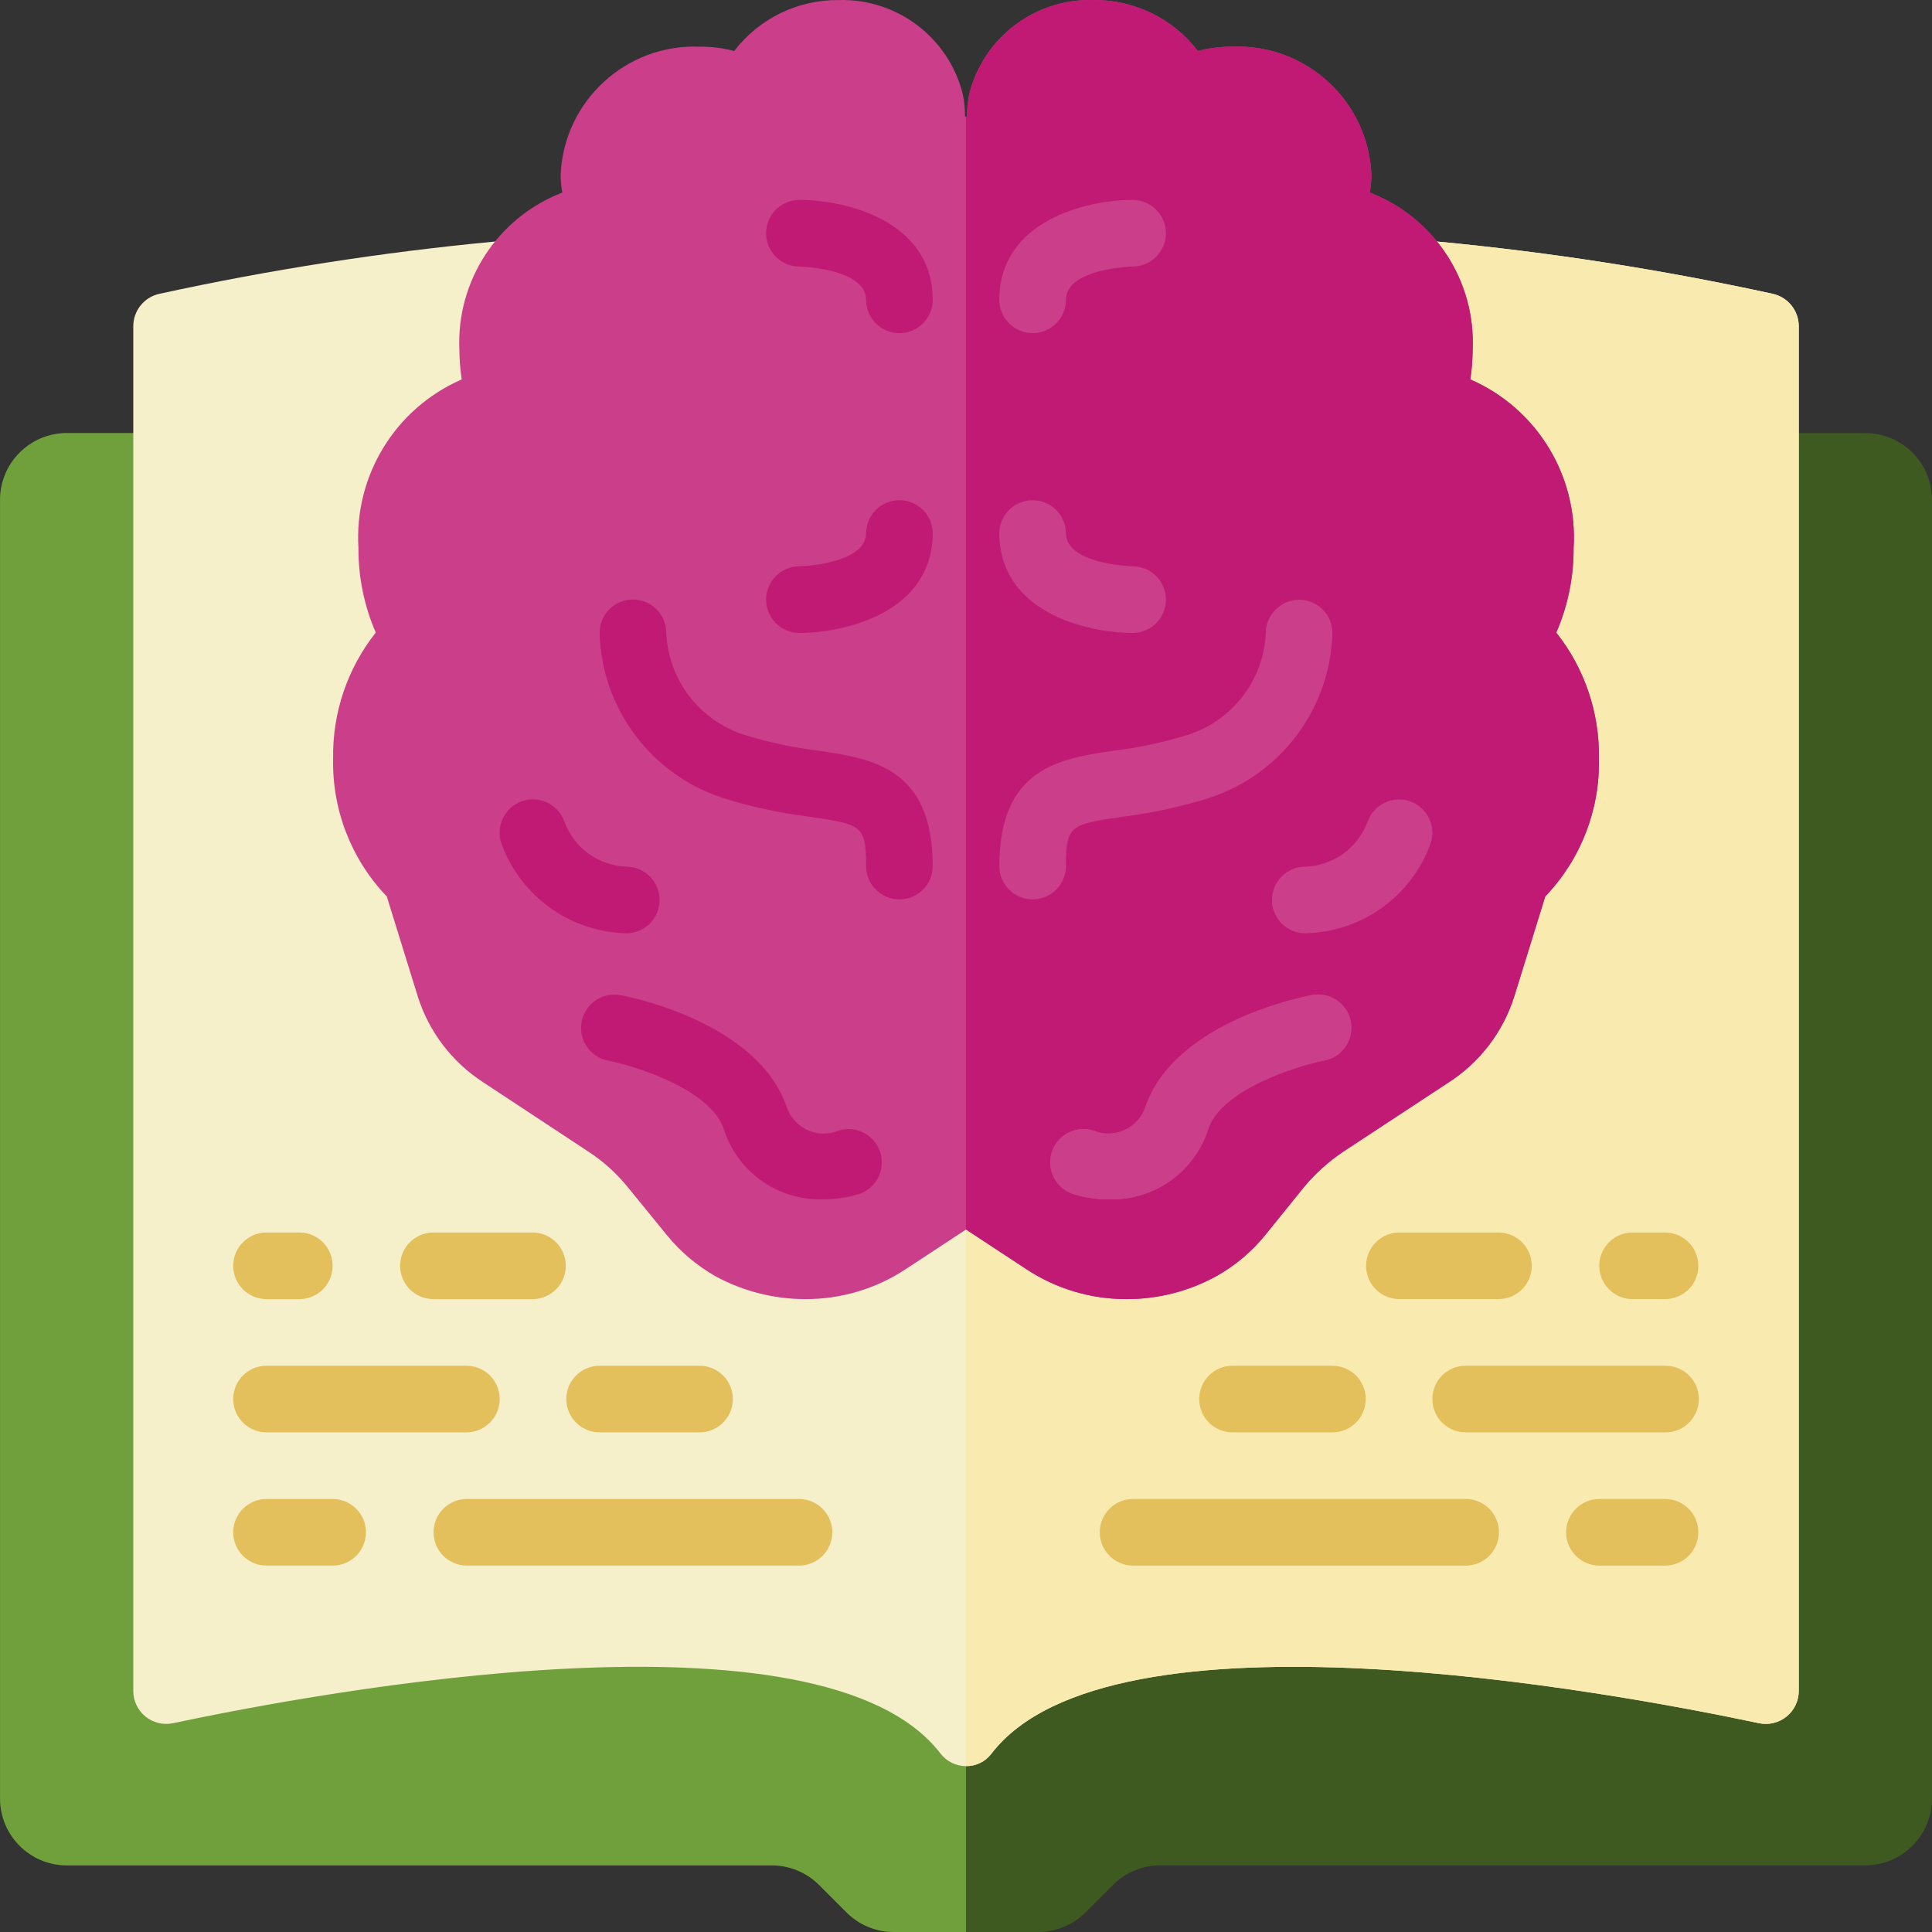<?xml version="1.0" encoding="UTF-8"?> <svg xmlns="http://www.w3.org/2000/svg" width="512" height="512" viewBox="0 0 512 512" fill="none"><rect x="0" y="0" width="512" height="512" fill="#333333" stroke="none"/><g clip-path="url(#clip0_2156_29)"><path d="M512.002 132.422V476.691C511.971 486.429 504.084 494.316 494.346 494.343H307.47C305.141 494.344 302.835 494.806 300.684 495.7C298.533 496.594 296.58 497.903 294.936 499.554L287.698 506.792C286.053 508.442 284.099 509.752 281.947 510.645C279.796 511.539 277.489 511.999 275.159 511.999H236.852C234.523 511.999 232.216 511.539 230.065 510.646C227.914 509.752 225.96 508.443 224.316 506.792L217.079 499.554C215.434 497.904 213.48 496.595 211.33 495.701C209.179 494.807 206.873 494.346 204.544 494.344H17.665C7.927 494.315 0.041 486.428 0.014 476.69V132.422C0.041 122.683 7.927 114.798 17.665 114.767H494.346C504.084 114.797 511.971 122.683 512.002 132.422Z" fill="#3E5A20"></path><path d="M256.008 114.767V511.999H236.852C234.523 511.999 232.216 511.539 230.065 510.646C227.914 509.752 225.96 508.443 224.316 506.792L217.079 499.554C215.434 497.904 213.48 496.595 211.33 495.701C209.179 494.807 206.873 494.346 204.544 494.344H17.665C7.927 494.315 0.041 486.428 0.014 476.69V132.422C0.041 122.683 7.927 114.798 17.665 114.767H256.008Z" fill="#70A03C"></path><path d="M476.689 86.52V448.001C476.706 449.315 476.426 450.616 475.871 451.807C475.315 452.998 474.497 454.049 473.479 454.88C472.461 455.712 471.269 456.304 469.99 456.611C468.712 456.918 467.381 456.932 466.096 456.653C427.347 448.443 294.139 423.637 262.714 464.773C261.916 465.791 260.898 466.614 259.736 467.179C258.573 467.745 257.298 468.039 256.005 468.039C254.712 468.039 253.436 467.745 252.274 467.179C251.112 466.614 250.093 465.791 249.296 464.773C217.871 423.637 84.667 448.442 45.914 456.654C44.629 456.933 43.298 456.919 42.019 456.612C40.741 456.304 39.548 455.712 38.531 454.88C37.513 454.049 36.695 452.998 36.139 451.807C35.583 450.616 35.304 449.314 35.321 448V86.521C35.306 84.509 35.982 82.553 37.235 80.978C38.488 79.404 40.243 78.307 42.207 77.869C71.561 71.467 101.274 66.839 131.185 64.01H380.824C410.735 66.838 440.448 71.467 469.802 77.869C471.767 78.306 473.522 79.403 474.775 80.977C476.029 82.552 476.704 84.508 476.689 86.52Z" fill="#F5EFCA"></path><path d="M476.69 86.52V448.001C476.707 449.315 476.427 450.616 475.871 451.807C475.316 452.998 474.498 454.049 473.48 454.88C472.462 455.712 471.27 456.304 469.991 456.611C468.713 456.918 467.382 456.932 466.097 456.653C427.348 448.443 294.14 423.637 262.715 464.773C261.937 465.812 260.923 466.651 259.757 467.22C258.59 467.789 257.305 468.071 256.008 468.043V64.01H380.825C410.736 66.838 440.449 71.467 469.803 77.869C471.767 78.306 473.523 79.403 474.776 80.977C476.029 82.551 476.705 84.508 476.69 86.52Z" fill="#F9EAB0"></path><path d="M423.726 201.011C424.033 214.554 418.953 227.666 409.601 237.467L409.516 237.557L401.305 264.04C398.336 273.473 392.15 281.564 383.826 286.903L355.755 305.352C351.999 307.905 348.613 310.964 345.692 314.442L335.275 327.332C331.658 331.779 327.224 335.494 322.213 338.277C314.954 342.228 306.818 344.293 298.554 344.28C289.109 344.301 279.867 341.538 271.984 336.336L256.008 325.832L240.028 336.336C232.145 341.538 222.903 344.301 213.458 344.28C205.167 344.281 197.006 342.217 189.712 338.277C184.743 335.469 180.341 331.757 176.735 327.332L166.232 314.442C163.354 310.924 159.962 307.859 156.17 305.352L128.187 286.903C119.862 281.564 113.676 273.473 110.707 264.04L102.499 237.556L102.409 237.466C93.059 227.664 87.979 214.554 88.284 201.011C88.077 188.916 92.071 177.123 99.585 167.644C96.523 160.599 94.96 152.994 94.995 145.312C93.788 126.122 104.725 108.227 122.358 100.556C121.974 97.983 121.768 95.387 121.741 92.786C120.894 74.447 131.88 57.627 149.018 51.033C148.732 49.49 148.584 47.923 148.576 46.353C149.385 26.819 165.85 11.62 185.388 12.37C188.485 12.343 191.571 12.73 194.568 13.519C197.821 9.27 202.02 5.837 206.831 3.492C211.642 1.147 216.933 -0.044 222.284 0.012C237.683 -0.41 251.319 9.89 255.124 24.815C255.554 26.819 255.761 28.862 255.741 30.909H256.269C256.249 28.862 256.456 26.819 256.889 24.815C260.695 9.89 274.328 -0.41 289.727 0.012C295.079 -0.044 300.37 1.147 305.181 3.492C309.992 5.836 314.191 9.27 317.444 13.519C320.439 12.73 323.527 12.344 326.624 12.37C346.166 11.62 362.627 26.82 363.436 46.353C363.428 47.923 363.28 49.49 362.994 51.033C380.131 57.627 391.118 74.447 390.27 92.786C390.243 95.387 390.037 97.983 389.653 100.556C407.286 108.227 418.227 126.122 417.017 145.312C417.052 152.994 415.489 160.599 412.427 167.644C419.941 177.123 423.934 188.916 423.726 201.011Z" fill="#CA3E8A"></path><path d="M423.727 201.011C424.034 214.554 418.954 227.666 409.602 237.467L409.517 237.557L401.306 264.04C398.337 273.473 392.151 281.564 383.826 286.903L355.756 305.352C352 307.905 348.614 310.964 345.693 314.442L335.276 327.332C331.659 331.779 327.225 335.494 322.214 338.277C314.955 342.228 306.819 344.293 298.554 344.28C289.11 344.301 279.868 341.538 271.985 336.336L256.008 325.832V30.909H256.27C256.25 28.862 256.457 26.819 256.89 24.815C260.696 9.89 274.329 -0.41 289.728 0.012C295.079 -0.044 300.371 1.147 305.182 3.492C309.993 5.836 314.192 9.27 317.445 13.519C320.44 12.73 323.527 12.344 326.625 12.37C346.167 11.62 362.628 26.82 363.437 46.353C363.429 47.923 363.281 49.49 362.995 51.033C380.132 57.627 391.119 74.447 390.271 92.786C390.244 95.387 390.038 97.983 389.654 100.556C407.287 108.227 418.228 126.122 417.018 145.312C417.053 152.994 415.49 160.599 412.428 167.644C419.942 177.123 423.935 188.916 423.727 201.011ZM218.235 317.84C212.375 318.039 206.612 316.31 201.83 312.917C197.048 309.524 193.512 304.655 191.764 299.059C188.092 288.524 167.929 282.395 161.155 281.075C156.366 280.157 153.23 275.528 154.148 270.739C154.591 268.441 155.928 266.412 157.866 265.099C159.804 263.785 162.184 263.295 164.483 263.735C168.179 264.438 200.764 271.259 208.436 293.239C208.879 294.606 209.602 295.867 210.559 296.94C211.516 298.014 212.685 298.876 213.993 299.473C215.302 300.071 216.721 300.39 218.159 300.41C219.598 300.43 221.025 300.149 222.349 299.586C224.571 298.927 226.963 299.169 229.009 300.258C231.055 301.348 232.589 303.199 233.282 305.41C233.976 307.621 233.772 310.017 232.715 312.079C231.657 314.141 229.831 315.704 227.63 316.43C224.589 317.376 221.42 317.851 218.235 317.84Z" fill="#C01A74"></path><path d="M293.775 317.84C290.592 317.852 287.425 317.376 284.385 316.43C282.173 315.705 280.337 314.135 279.277 312.062C278.217 309.989 278.018 307.581 278.725 305.363C279.432 303.145 280.987 301.295 283.051 300.218C285.115 299.141 287.521 298.922 289.745 299.611C291.067 300.163 292.489 300.435 293.921 300.409C295.353 300.383 296.764 300.06 298.065 299.461C299.365 298.862 300.527 297.999 301.475 296.928C302.424 295.856 303.139 294.598 303.576 293.235C311.244 271.255 343.829 264.439 347.528 263.732C348.673 263.496 349.854 263.491 351.001 263.715C352.148 263.94 353.24 264.39 354.212 265.039C355.184 265.689 356.017 266.526 356.663 267.5C357.31 268.474 357.756 269.567 357.976 270.715C358.197 271.864 358.187 273.044 357.947 274.189C357.708 275.333 357.243 276.418 356.581 277.382C355.918 278.345 355.071 279.167 354.088 279.801C353.105 280.434 352.007 280.866 350.856 281.071C344.079 282.395 323.923 288.521 320.247 299.056C318.5 304.653 314.964 309.523 310.182 312.916C305.4 316.31 299.636 318.04 293.775 317.84Z" fill="#CA3E8A"></path><path d="M293.775 317.84C290.592 317.852 287.425 317.376 284.385 316.43C282.173 315.705 280.337 314.135 279.277 312.062C278.217 309.989 278.018 307.581 278.725 305.363C279.432 303.145 280.987 301.295 283.051 300.218C285.115 299.141 287.521 298.922 289.745 299.611C291.067 300.163 292.489 300.435 293.921 300.409C295.353 300.383 296.764 300.06 298.065 299.461C299.365 298.862 300.527 297.999 301.475 296.928C302.424 295.856 303.139 294.598 303.576 293.235C311.244 271.255 343.829 264.439 347.528 263.732C348.673 263.496 349.854 263.491 351.001 263.715C352.148 263.94 353.24 264.39 354.212 265.039C355.184 265.689 356.017 266.526 356.663 267.5C357.31 268.474 357.756 269.567 357.976 270.715C358.197 271.864 358.187 273.044 357.947 274.189C357.708 275.333 357.243 276.418 356.581 277.382C355.918 278.345 355.071 279.167 354.088 279.801C353.105 280.434 352.007 280.866 350.856 281.071C344.079 282.395 323.923 288.521 320.247 299.056C318.5 304.653 314.964 309.523 310.182 312.916C305.4 316.31 299.636 318.04 293.775 317.84Z" fill="#CA3E8A"></path><path d="M166.101 247.331C158.822 247.185 151.757 244.841 145.834 240.607C139.911 236.374 135.407 230.448 132.913 223.608C131.293 219.011 133.703 213.968 138.3 212.347C139.393 211.96 140.551 211.793 141.709 211.854C142.867 211.916 144.001 212.204 145.047 212.704C146.094 213.204 147.031 213.905 147.806 214.767C148.582 215.629 149.179 216.635 149.566 217.729C150.808 221.147 153.048 224.115 155.996 226.245C158.945 228.376 162.465 229.572 166.101 229.679C168.419 229.713 170.631 230.659 172.258 232.311C173.885 233.962 174.797 236.188 174.797 238.507C174.797 240.825 173.885 243.051 172.258 244.702C170.631 246.354 168.419 247.3 166.101 247.335V247.331Z" fill="#C01A74"></path><path d="M345.916 247.331C341.037 247.331 337.088 243.378 337.088 238.503C337.088 233.628 341.038 229.675 345.916 229.675C349.535 229.545 353.034 228.346 355.972 226.23C358.911 224.114 361.157 221.175 362.428 217.785C362.809 216.69 363.403 215.68 364.175 214.815C364.947 213.949 365.882 213.244 366.926 212.74C367.971 212.236 369.104 211.943 370.262 211.877C371.42 211.812 372.579 211.975 373.674 212.358C378.275 213.964 380.705 218.998 379.1 223.604C376.607 230.444 372.104 236.37 366.181 240.605C360.259 244.839 353.195 247.184 345.916 247.331Z" fill="#CA3E8A"></path><path d="M238.352 238.349C233.478 238.349 229.524 234.4 229.524 229.525C229.524 218.647 228.368 218.476 214.228 216.397C206.491 215.436 198.857 213.769 191.424 211.417C172.451 205.175 159.44 187.694 158.904 167.734C158.901 166.575 159.125 165.426 159.565 164.353C160.006 163.281 160.653 162.305 161.47 161.483C162.288 160.661 163.259 160.008 164.329 159.561C165.398 159.114 166.546 158.882 167.705 158.879C168.864 158.875 170.013 159.1 171.085 159.54C172.158 159.979 173.133 160.626 173.955 161.443C174.777 162.26 175.431 163.231 175.878 164.3C176.325 165.37 176.557 166.517 176.561 167.676C176.817 173.722 178.912 179.545 182.566 184.368C186.22 189.191 191.259 192.785 197.009 194.667C203.464 196.687 210.089 198.113 216.802 198.929C231.036 201.026 247.18 203.401 247.18 229.525C247.18 234.4 243.227 238.349 238.352 238.349ZM238.352 88.288C237.193 88.288 236.045 88.059 234.974 87.616C233.902 87.172 232.929 86.522 232.109 85.701C231.289 84.882 230.639 83.908 230.195 82.837C229.752 81.766 229.524 80.618 229.524 79.458C229.524 71.123 212.017 70.631 211.841 70.631C206.966 70.623 203.017 66.662 203.028 61.787C203.03 60.628 203.26 59.481 203.705 58.411C204.151 57.341 204.802 56.369 205.623 55.551C206.444 54.733 207.418 54.084 208.49 53.642C209.561 53.2 210.709 52.974 211.868 52.976C224.079 52.976 247.18 58.511 247.18 79.459C247.18 81.8 246.25 84.045 244.594 85.701C242.939 87.356 240.694 88.287 238.352 88.288Z" fill="#C01A74"></path><path d="M273.66 238.349C268.785 238.349 264.832 234.4 264.832 229.525C264.832 203.401 280.977 201.026 295.214 198.929C301.928 198.112 308.552 196.686 315.007 194.667C320.758 192.784 325.798 189.189 329.451 184.365C333.105 179.54 335.198 173.715 335.451 167.668C335.521 162.84 339.451 158.957 344.279 158.941H344.349C349.189 158.961 353.103 162.891 353.107 167.734C352.572 187.694 339.56 205.175 320.593 211.417C313.158 213.769 305.523 215.436 297.784 216.397C283.645 218.475 282.488 218.647 282.488 229.526C282.488 234.4 278.535 238.349 273.66 238.349ZM273.66 88.288C272.5 88.288 271.352 88.059 270.281 87.615C269.21 87.171 268.237 86.521 267.417 85.701C266.597 84.881 265.947 83.908 265.504 82.837C265.06 81.766 264.832 80.617 264.832 79.458C264.832 58.511 287.933 52.976 300.144 52.976C305.019 52.972 308.976 56.916 308.984 61.791C308.992 66.666 305.046 70.623 300.167 70.631C299.831 70.635 282.488 71.162 282.488 79.459C282.487 81.8 281.557 84.045 279.902 85.701C278.246 87.356 276.001 88.287 273.66 88.288Z" fill="#CA3E8A"></path><path d="M211.867 167.734C209.526 167.736 207.28 166.809 205.622 165.156C203.965 163.503 203.031 161.259 203.027 158.918C203.02 154.043 206.969 150.086 211.844 150.078C212.18 150.078 229.524 149.547 229.524 141.251C229.559 138.932 230.504 136.721 232.156 135.094C233.808 133.467 236.033 132.555 238.352 132.555C240.67 132.555 242.896 133.467 244.547 135.094C246.199 136.721 247.144 138.932 247.179 141.251C247.179 162.2 224.078 167.734 211.867 167.734Z" fill="#C01A74"></path><path d="M300.144 167.734C287.933 167.734 264.832 162.199 264.832 141.251C264.867 138.932 265.812 136.721 267.464 135.094C269.116 133.467 271.341 132.555 273.66 132.555C275.978 132.555 278.204 133.467 279.856 135.094C281.507 136.721 282.453 138.932 282.488 141.251C282.488 149.586 299.995 150.078 300.175 150.078C301.335 150.08 302.482 150.31 303.553 150.756C304.623 151.201 305.595 151.853 306.413 152.675C307.232 153.496 307.88 154.47 308.322 155.542C308.763 156.614 308.989 157.763 308.987 158.922C308.976 163.797 305.019 167.742 300.144 167.734Z" fill="#CA3E8A"></path><path d="M79.456 344.282H70.629C65.754 344.282 61.805 340.328 61.805 335.452C61.805 330.576 65.754 326.625 70.629 326.625H79.456C81.775 326.66 83.986 327.605 85.613 329.257C87.24 330.909 88.152 333.134 88.152 335.453C88.152 337.771 87.24 339.997 85.613 341.649C83.986 343.3 81.775 344.246 79.456 344.281V344.282ZM141.248 344.282H114.768C112.443 344.257 110.222 343.316 108.586 341.663C106.951 340.01 106.034 337.779 106.034 335.453C106.034 333.128 106.951 330.897 108.586 329.244C110.222 327.591 112.443 326.65 114.768 326.625H141.248C143.566 326.66 145.778 327.605 147.405 329.257C149.032 330.909 149.944 333.134 149.944 335.453C149.944 337.771 149.032 339.997 147.405 341.649C145.778 343.3 143.566 344.246 141.248 344.281V344.282ZM123.596 379.589H70.629C65.754 379.589 61.805 375.636 61.805 370.761C61.805 365.886 65.754 361.936 70.629 361.936H123.596C128.471 361.936 132.424 365.886 132.424 370.761C132.424 375.636 128.471 379.589 123.596 379.589ZM185.388 379.589H158.903C154.029 379.589 150.076 375.636 150.076 370.761C150.076 365.886 154.029 361.936 158.903 361.936H185.388C190.263 361.936 194.216 365.886 194.216 370.761C194.216 375.636 190.263 379.589 185.388 379.589ZM88.284 414.9H70.629C65.754 414.9 61.805 410.947 61.805 406.072C61.805 401.197 65.754 397.244 70.629 397.244H88.284C90.602 397.279 92.814 398.225 94.441 399.876C96.068 401.528 96.98 403.754 96.98 406.072C96.98 408.391 96.068 410.616 94.441 412.268C92.814 413.92 90.602 414.865 88.284 414.9ZM211.867 414.9H123.596C121.278 414.865 119.066 413.92 117.439 412.268C115.812 410.616 114.9 408.391 114.9 406.072C114.9 403.754 115.812 401.528 117.439 399.876C119.066 398.225 121.278 397.279 123.596 397.244H211.867C214.185 397.279 216.397 398.225 218.024 399.876C219.651 401.528 220.563 403.754 220.563 406.072C220.563 408.391 219.651 410.616 218.024 412.268C216.397 413.92 214.185 414.865 211.867 414.9ZM441.382 344.282H432.554C430.229 344.257 428.007 343.316 426.372 341.663C424.736 340.01 423.819 337.779 423.819 335.453C423.819 333.128 424.736 330.897 426.372 329.244C428.007 327.591 430.229 326.65 432.554 326.625H441.382C443.7 326.66 445.912 327.605 447.539 329.257C449.166 330.909 450.078 333.134 450.078 335.453C450.078 337.771 449.166 339.997 447.539 341.649C445.912 343.3 443.7 344.246 441.382 344.281V344.282ZM397.242 344.282H370.762C368.437 344.257 366.216 343.316 364.58 341.663C362.945 340.01 362.028 337.779 362.028 335.453C362.028 333.128 362.945 330.897 364.58 329.244C366.216 327.591 368.437 326.65 370.762 326.625H397.242C399.56 326.66 401.772 327.605 403.399 329.257C405.026 330.909 405.938 333.134 405.938 335.453C405.938 337.771 405.026 339.997 403.399 341.649C401.772 343.3 399.56 344.246 397.242 344.281V344.282ZM441.382 379.589H388.418C383.539 379.589 379.59 375.636 379.59 370.761C379.59 365.886 383.539 361.936 388.418 361.936H441.382C446.257 361.936 450.21 365.886 450.21 370.761C450.21 375.636 446.257 379.589 441.382 379.589ZM353.107 379.589H326.622C321.748 379.589 317.799 375.636 317.799 370.761C317.799 365.886 321.748 361.936 326.622 361.936H353.106C357.981 361.936 361.935 365.886 361.935 370.761C361.935 375.636 357.982 379.589 353.107 379.589ZM441.382 414.9H423.725C421.407 414.865 419.195 413.92 417.568 412.268C415.941 410.616 415.029 408.391 415.029 406.072C415.029 403.754 415.941 401.528 417.568 399.876C419.195 398.225 421.407 397.279 423.725 397.244H441.382C443.7 397.279 445.912 398.225 447.539 399.876C449.166 401.528 450.078 403.754 450.078 406.072C450.078 408.391 449.166 410.616 447.539 412.268C445.912 413.92 443.7 414.865 441.382 414.9ZM388.418 414.9H300.143C297.825 414.865 295.613 413.92 293.986 412.268C292.359 410.616 291.447 408.391 291.447 406.072C291.447 403.754 292.359 401.528 293.986 399.876C295.613 398.225 297.825 397.279 300.143 397.244H388.418C393.293 397.244 397.242 401.197 397.242 406.072C397.242 410.947 393.292 414.9 388.418 414.9Z" fill="#E4C05C"></path></g><defs><clipPath id="clip0_2156_29"><rect width="512" height="512" fill="white"></rect></clipPath></defs></svg> 